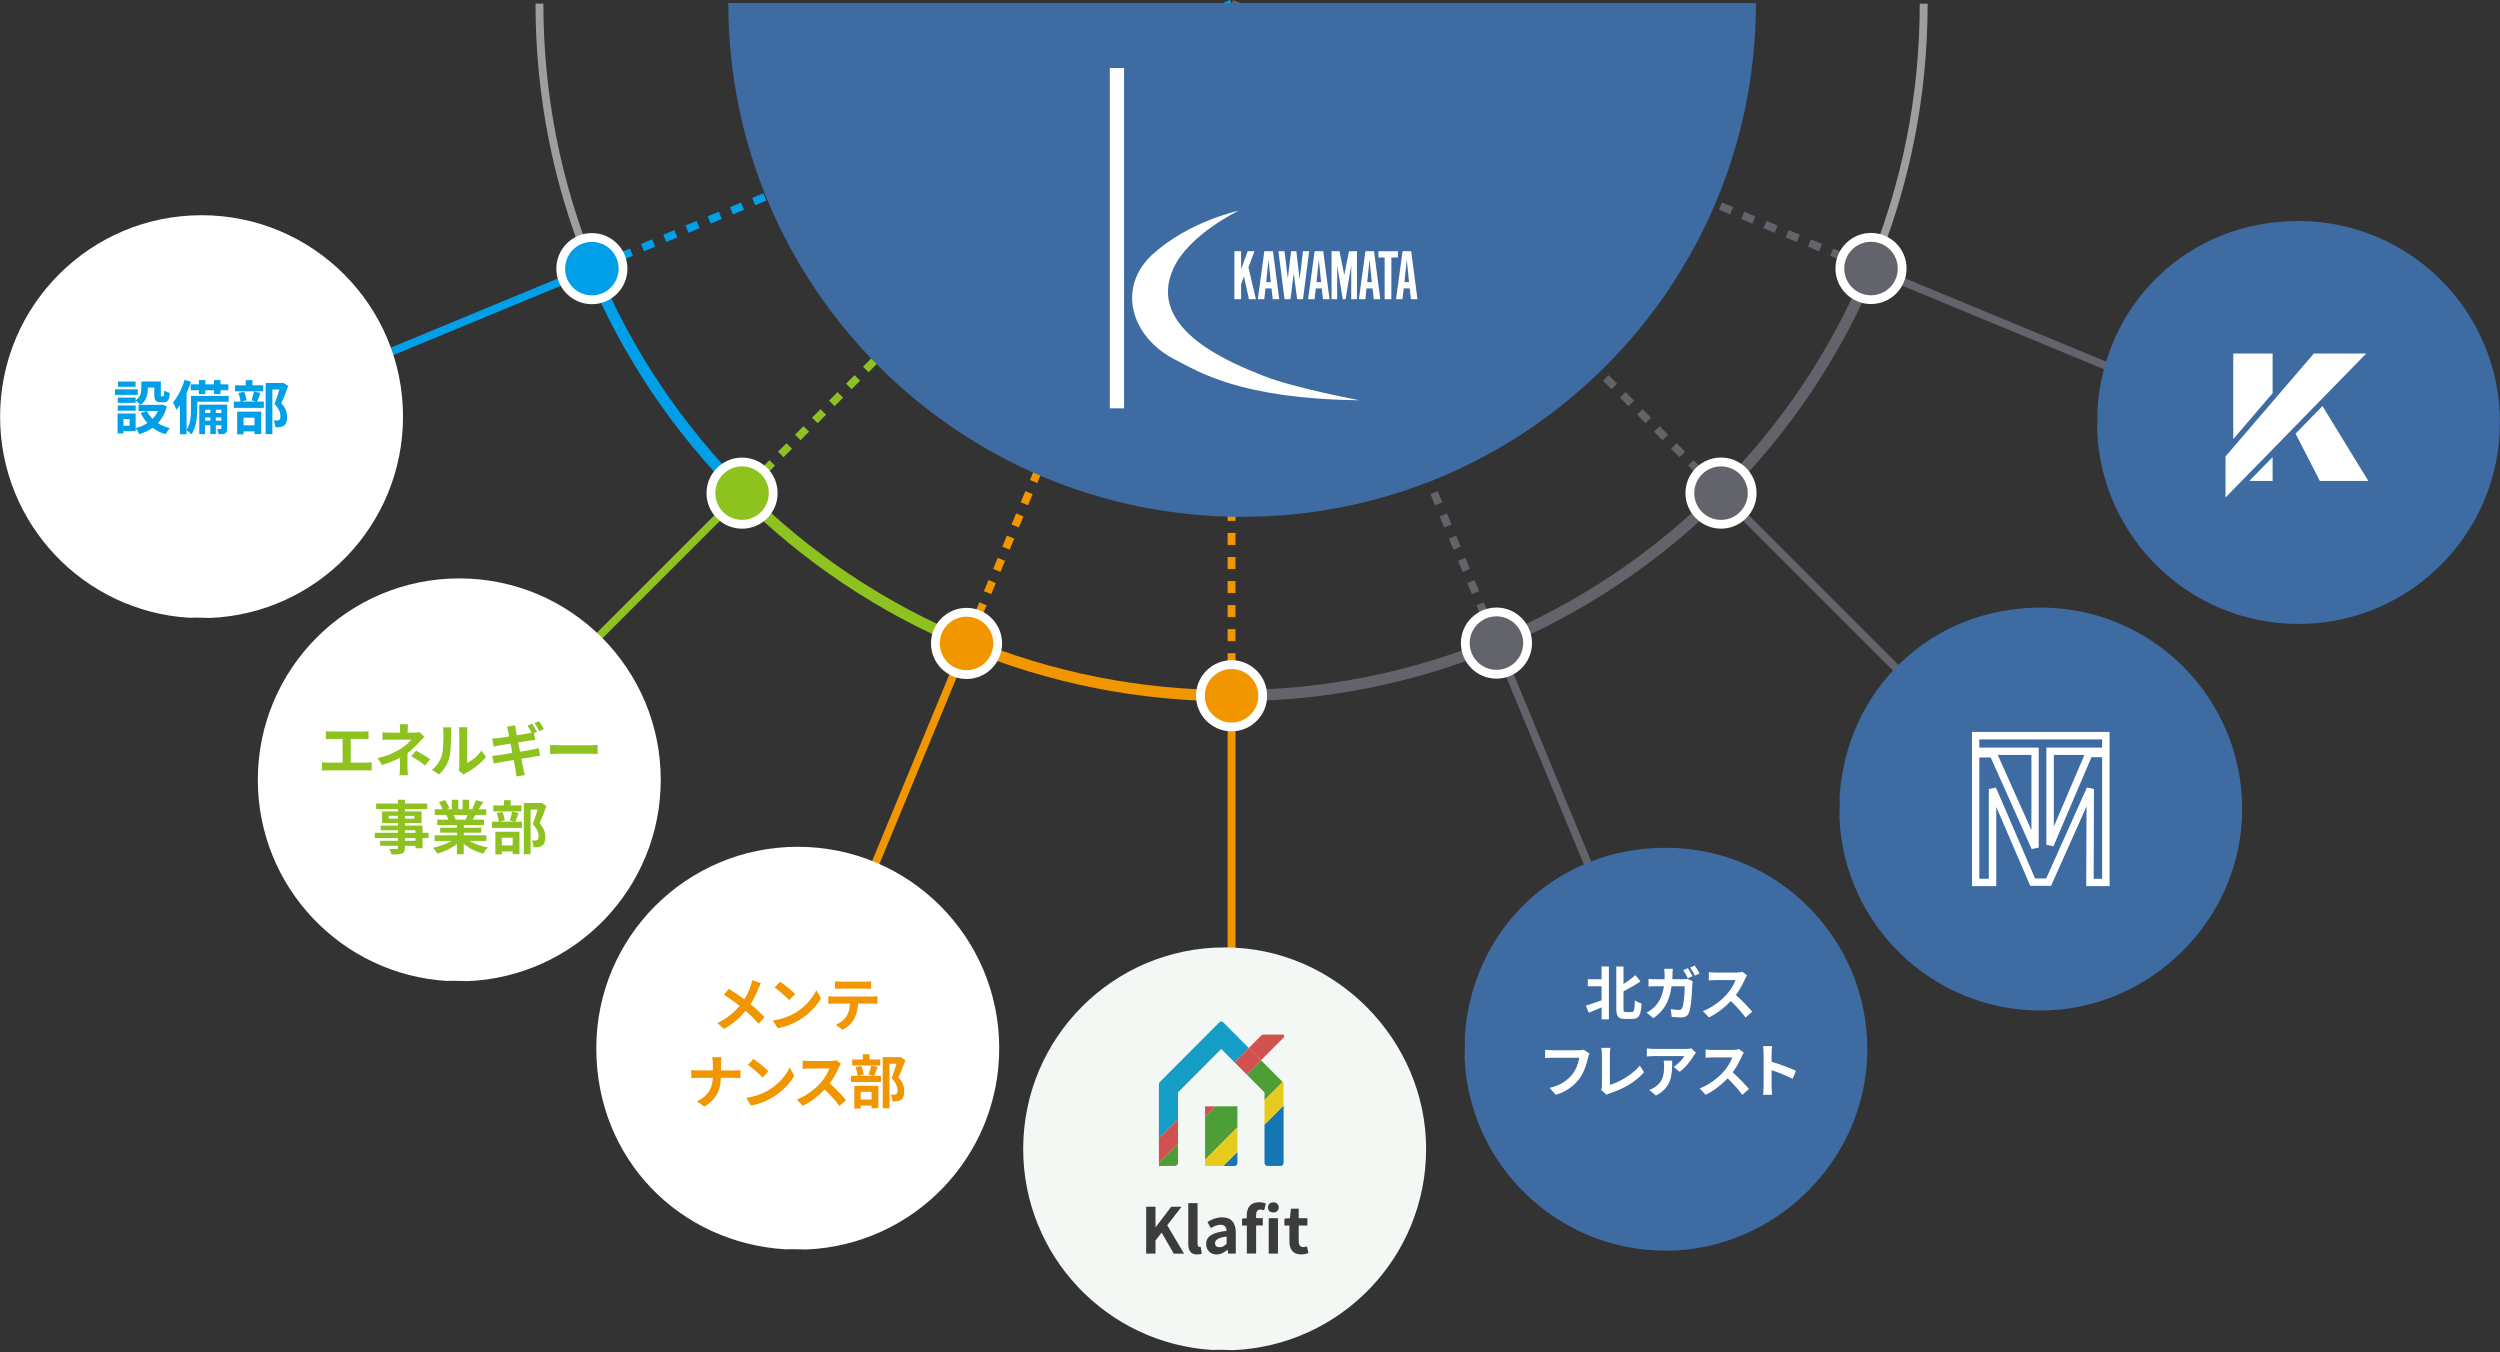 <?xml version="1.0" encoding="UTF-8"?>
<svg xmlns="http://www.w3.org/2000/svg" version="1.1" viewBox="0 0 514 278">
  <rect x="0" y="0" width="514" height="278" fill="#333333" stroke="none"/>
  <defs>
    <style>
      .cls-1 {
        fill: #63636c;
      }

      .cls-2 {
        fill: #1776b5;
      }

      .cls-3 {
        fill: #f29600;
      }

      .cls-4 {
        fill: #3e6ca2;
      }

      .cls-5 {
        fill: #3c3c3c;
      }

      .cls-6 {
        fill: #e5cb1d;
      }

      .cls-7 {
        fill: #009fe8;
      }

      .cls-8 {
        fill: #9e9e9f;
      }

      .cls-9 {
        fill: #4d9e36;
      }

      .cls-10 {
        fill: #fff;
      }

      .cls-11 {
        fill: #f4f8f5;
      }

      .cls-12 {
        fill: #169ec7;
      }

      .cls-13 {
        fill: #d0514f;
      }

      .cls-14 {
        fill: #8dc21f;
      }
    </style>
  </defs>
  <!-- Generator: Adobe Illustrator 28.7.1, SVG Export Plug-In . SVG Version: 1.2.0 Build 142)  -->
  <g>
    <g id="_レイヤー_1" data-name="レイヤー_1">
      <g>
        <rect class="cls-1" x="415.04" y="34.37" width="1.62" height="67.48" transform="translate(193.78 426.24) rotate(-67.5)"/>
        <rect class="cls-1" x="376.89" y="91.5" width="1.62" height="67.46" transform="translate(22.07 303.75) rotate(-45)"/>
        <rect class="cls-1" x="319.77" y="129.65" width="1.62" height="67.48" transform="translate(-38.12 135.11) rotate(-22.5)"/>
        <rect class="cls-3" x="252.4" y="143.04" width="1.62" height="67.49"/>
        <rect class="cls-3" x="152.12" y="162.62" width="67.41" height="1.62" transform="translate(-36.26 272.58) rotate(-67.51)"/>
        <rect class="cls-14" x="94.99" y="124.43" width="67.45" height="1.62" transform="translate(-50.86 127.7) rotate(-45)"/>
        <rect class="cls-7" x="56.83" y="67.32" width="67.43" height="1.62" transform="translate(-19.18 39.82) rotate(-22.49)"/>
        <path class="cls-1" d="M383.14,55.44l-2.29-.95.62-1.5,2.29.95-.62,1.5ZM378.57,53.55l-2.29-.95.62-1.5,2.29.95-.62,1.5ZM374,51.66l-2.29-.95.62-1.5,2.29.95-.62,1.5ZM369.43,49.76l-2.28-.95.62-1.5,2.28.95-.62,1.5ZM364.86,47.87l-2.29-.95.62-1.5,2.29.95-.62,1.5ZM360.29,45.98l-2.28-.95.62-1.5,2.28.95-.62,1.5ZM355.72,44.08l-2.29-.95.62-1.5,2.29.95-.62,1.5ZM351.15,42.19l-2.28-.95.62-1.5,2.28.95-.62,1.5ZM346.58,40.3l-2.29-.95.62-1.5,2.29.95-.62,1.5ZM342.01,38.41l-2.28-.95.62-1.5,2.28.95-.62,1.5ZM337.44,36.51l-2.29-.95.62-1.5,2.29.95-.62,1.5ZM332.87,34.62l-2.28-.95.62-1.5,2.28.95-.62,1.5ZM328.3,32.73l-2.29-.95.62-1.5,2.29.95-.62,1.5ZM323.73,30.83l-2.28-.95.62-1.5,2.28.95-.62,1.5ZM319.16,28.94l-2.29-.95.62-1.5,2.29.95-.62,1.5ZM314.59,27.05l-2.28-.95.62-1.5,2.28.95-.62,1.5ZM310.02,25.16l-2.29-.95.62-1.5,2.29.95-.62,1.5ZM305.45,23.26l-2.28-.95.62-1.5,2.28.95-.62,1.5ZM300.88,21.37l-2.29-.95.62-1.5,2.29.95-.62,1.5ZM296.31,19.48l-2.29-.95.62-1.5,2.29.95-.62,1.5ZM291.74,17.58l-2.29-.95.62-1.5,2.29.95-.62,1.5ZM287.17,15.69l-2.29-.95.62-1.5,2.29.95-.62,1.5ZM282.6,13.8l-2.29-.95.62-1.5,2.29.95-.62,1.5ZM278.03,11.91l-2.29-.95.62-1.5,2.29.95-.62,1.5ZM273.46,10.01l-2.29-.95.62-1.5,2.29.95-.62,1.5ZM268.89,8.12l-2.29-.95.62-1.5,2.29.95-.62,1.5ZM264.32,6.23l-2.29-.95.62-1.5,2.29.95-.62,1.5ZM259.75,4.33l-2.29-.95.62-1.5,2.29.95-.62,1.5ZM255.18,2.44l-2.28-.95.62-1.5,2.28.95-.62,1.5Z"/>
        <path class="cls-1" d="M352.32,101l-1.75-1.75,1.14-1.14,1.75,1.75-1.14,1.14ZM348.82,97.5l-1.75-1.75,1.14-1.14,1.75,1.75-1.14,1.14ZM345.32,94.01l-1.75-1.75,1.14-1.14,1.75,1.75-1.14,1.14ZM341.82,90.51l-1.75-1.75,1.14-1.14,1.75,1.75-1.14,1.14ZM338.33,87.01l-1.75-1.75,1.14-1.14,1.75,1.75-1.14,1.14ZM334.83,83.51l-1.75-1.75,1.14-1.14,1.75,1.75-1.14,1.14ZM331.33,80.02l-1.75-1.75,1.14-1.14,1.75,1.75-1.14,1.14ZM327.83,76.52l-1.75-1.75,1.14-1.14,1.75,1.75-1.14,1.14ZM324.34,73.02l-1.75-1.75,1.14-1.14,1.75,1.75-1.14,1.14ZM320.84,69.52l-1.75-1.75,1.14-1.14,1.75,1.75-1.14,1.14ZM317.34,66.02l-1.75-1.75,1.14-1.14,1.75,1.75-1.14,1.14ZM313.84,62.53l-1.75-1.75,1.14-1.14,1.75,1.75-1.14,1.14ZM310.35,59.03l-1.75-1.75,1.14-1.14,1.75,1.75-1.14,1.14ZM306.85,55.53l-1.75-1.75,1.14-1.14,1.75,1.75-1.14,1.14ZM303.35,52.03l-1.75-1.75,1.14-1.14,1.75,1.75-1.14,1.14ZM299.85,48.54l-1.75-1.75,1.14-1.14,1.75,1.75-1.14,1.14ZM296.36,45.04l-1.75-1.75,1.14-1.14,1.75,1.75-1.14,1.14ZM292.86,41.54l-1.75-1.75,1.14-1.14,1.75,1.75-1.14,1.14ZM289.36,38.04l-1.75-1.75,1.14-1.14,1.75,1.75-1.14,1.14ZM285.86,34.55l-1.75-1.75,1.14-1.14,1.75,1.75-1.14,1.14ZM282.36,31.05l-1.75-1.75,1.14-1.14,1.75,1.75-1.14,1.14ZM278.87,27.55l-1.75-1.75,1.14-1.14,1.75,1.75-1.14,1.14ZM275.37,24.05l-1.75-1.75,1.14-1.14,1.75,1.75-1.14,1.14ZM271.87,20.56l-1.75-1.75,1.14-1.14,1.75,1.75-1.14,1.14ZM268.37,17.06l-1.75-1.75,1.14-1.14,1.75,1.75-1.14,1.14ZM264.88,13.56l-1.75-1.75,1.14-1.14,1.75,1.75-1.14,1.14ZM261.38,10.06l-1.75-1.75,1.14-1.14,1.75,1.75-1.14,1.14ZM257.88,6.57l-1.75-1.75,1.14-1.14,1.75,1.75-1.14,1.14ZM254.38,3.07l-1.75-1.75,1.14-1.14,1.75,1.75-1.14,1.14Z"/>
        <path class="cls-1" d="M306.41,131.3l-.95-2.29,1.49-.62.95,2.29-1.49.62ZM304.52,126.73l-.95-2.29,1.49-.62.95,2.29-1.49.62ZM302.62,122.16l-.95-2.29,1.49-.62.95,2.29-1.49.62ZM300.73,117.59l-.95-2.29,1.49-.62.95,2.29-1.49.62ZM298.84,113.02l-.95-2.29,1.49-.62.95,2.29-1.49.62ZM296.94,108.45l-.95-2.28,1.49-.62.95,2.28-1.49.62ZM295.05,103.88l-.95-2.28,1.49-.62.95,2.28-1.49.62ZM293.16,99.31l-.95-2.28,1.49-.62.95,2.28-1.49.62ZM291.27,94.74l-.95-2.28,1.49-.62.95,2.28-1.49.62ZM289.37,90.17l-.95-2.28,1.49-.62.95,2.28-1.49.62ZM287.48,85.6l-.95-2.28,1.49-.62.95,2.28-1.49.62ZM285.59,81.03l-.95-2.28,1.49-.62.95,2.28-1.49.62ZM283.69,76.46l-.95-2.28,1.49-.62.95,2.28-1.49.62ZM281.8,71.89l-.95-2.28,1.49-.62.95,2.28-1.49.62ZM279.91,67.32l-.95-2.29,1.49-.62.95,2.29-1.49.62ZM278.02,62.75l-.95-2.29,1.49-.62.95,2.29-1.49.62ZM276.12,58.18l-.95-2.29,1.49-.62.95,2.29-1.49.62ZM274.23,53.61l-.95-2.29,1.49-.62.95,2.29-1.49.62ZM272.34,49.04l-.95-2.29,1.49-.62.95,2.29-1.49.62ZM270.44,44.47l-.95-2.29,1.49-.62.95,2.29-1.49.62ZM268.55,39.9l-.95-2.29,1.49-.62.95,2.29-1.49.62ZM266.66,35.33l-.95-2.28,1.49-.62.95,2.28-1.49.62ZM264.77,30.76l-.95-2.28,1.49-.62.95,2.28-1.49.62ZM262.87,26.19l-.95-2.28,1.49-.62.95,2.28-1.49.62ZM260.98,21.62l-.95-2.28,1.49-.62.95,2.28-1.49.62ZM259.09,17.05l-.95-2.28,1.49-.62.95,2.28-1.49.62ZM257.19,12.48l-.95-2.28,1.49-.62.95,2.28-1.49.62ZM255.3,7.91l-.95-2.28,1.5-.62.95,2.28-1.5.62ZM253.41,3.34l-.95-2.28,1.5-.62.95,2.28-1.5.62Z"/>
        <path class="cls-3" d="M254.02,141.72h-1.62v-2.47h1.62v2.47ZM254.02,136.77h-1.62v-2.47h1.62v2.47ZM254.02,131.82h-1.62v-2.47h1.62v2.47ZM254.02,126.88h-1.62v-2.47h1.62v2.47ZM254.02,121.93h-1.62v-2.47h1.62v2.47ZM254.02,116.99h-1.62v-2.47h1.62v2.47ZM254.02,112.04h-1.62v-2.47h1.62v2.47ZM254.02,107.09h-1.62v-2.47h1.62v2.47ZM254.02,102.15h-1.62v-2.47h1.62v2.47ZM254.02,97.2h-1.62v-2.47h1.62v2.47ZM254.02,92.25h-1.62v-2.47h1.62v2.47ZM254.02,87.31h-1.62v-2.47h1.62v2.47ZM254.02,82.36h-1.62v-2.47h1.62v2.47ZM254.02,77.42h-1.62v-2.47h1.62v2.47ZM254.02,72.47h-1.62v-2.47h1.62v2.47ZM254.02,67.52h-1.62v-2.47h1.62v2.47ZM254.02,62.58h-1.62v-2.47h1.62v2.47ZM254.02,57.63h-1.62v-2.47h1.62v2.47ZM254.02,52.68h-1.62v-2.47h1.62v2.47ZM254.02,47.74h-1.62v-2.47h1.62v2.47ZM254.02,42.79h-1.62v-2.47h1.62v2.47ZM254.02,37.84h-1.62v-2.47h1.62v2.47ZM254.02,32.9h-1.62v-2.47h1.62v2.47ZM254.02,27.95h-1.62v-2.47h1.62v2.47ZM254.02,23.01h-1.62v-2.47h1.62v2.47ZM254.02,18.06h-1.62v-2.47h1.62v2.47ZM254.02,13.11h-1.62v-2.47h1.62v2.47ZM254.02,8.17h-1.62v-2.47h1.62v2.47ZM254.02,3.22h-1.62V.75h1.62v2.47Z"/>
        <path class="cls-3" d="M200.01,131.3l-1.5-.62.95-2.28,1.5.62-.95,2.28ZM201.9,126.73l-1.5-.62.95-2.28,1.5.62-.95,2.28ZM203.79,122.16l-1.5-.62.95-2.28,1.5.62-.95,2.28ZM205.69,117.59l-1.5-.62.95-2.28,1.5.62-.95,2.28ZM207.58,113.02l-1.5-.62.95-2.28,1.5.62-.95,2.28ZM209.47,108.45l-1.5-.62.95-2.28,1.5.62-.95,2.28ZM211.37,103.88l-1.5-.62.95-2.28,1.5.62-.95,2.28ZM213.26,99.31l-1.5-.62.95-2.28,1.5.62-.95,2.28ZM215.15,94.74l-1.5-.62.95-2.28,1.5.62-.95,2.28ZM217.04,90.17l-1.5-.62.95-2.28,1.5.62-.95,2.28ZM218.94,85.6l-1.5-.62.95-2.28,1.5.62-.95,2.28ZM220.83,81.03l-1.5-.62.95-2.29,1.5.62-.95,2.29ZM222.72,76.46l-1.5-.62.95-2.29,1.5.62-.95,2.29ZM224.62,71.89l-1.5-.62.95-2.29,1.5.62-.95,2.29ZM226.51,67.32l-1.5-.62.95-2.29,1.5.62-.95,2.29ZM228.4,62.75l-1.5-.62.95-2.29,1.5.62-.95,2.29ZM230.29,58.18l-1.5-.62.95-2.29,1.5.62-.95,2.29ZM232.19,53.61l-1.5-.62.95-2.29,1.5.62-.95,2.29ZM234.08,49.04l-1.5-.62.95-2.29,1.5.62-.95,2.29ZM235.97,44.47l-1.5-.62.95-2.29,1.5.62-.95,2.29ZM237.87,39.9l-1.5-.62.95-2.28,1.5.62-.95,2.28ZM239.76,35.33l-1.5-.62.95-2.28,1.5.62-.95,2.28ZM241.65,30.76l-1.5-.62.95-2.28,1.5.62-.95,2.28ZM243.55,26.19l-1.5-.62.95-2.28,1.5.62-.95,2.28ZM245.44,21.62l-1.5-.62.95-2.28,1.5.62-.95,2.28ZM247.33,17.05l-1.5-.62.95-2.28,1.5.62-.95,2.28ZM249.22,12.48l-1.5-.62.95-2.28,1.5.62-.95,2.28ZM251.12,7.91l-1.5-.62.95-2.28,1.5.62-.95,2.28ZM253.01,3.34l-1.5-.62.95-2.28,1.5.62-.95,2.28Z"/>
        <path class="cls-14" d="M154.1,101l-1.14-1.14,1.75-1.75,1.14,1.14-1.75,1.75ZM157.6,97.5l-1.14-1.14,1.75-1.75,1.14,1.14-1.75,1.75ZM161.09,94.01l-1.14-1.14,1.75-1.75,1.14,1.14-1.75,1.75ZM164.59,90.51l-1.14-1.14,1.75-1.75,1.14,1.14-1.75,1.75ZM168.09,87.01l-1.14-1.14,1.75-1.75,1.14,1.14-1.75,1.75ZM171.59,83.51l-1.14-1.14,1.75-1.75,1.14,1.14-1.75,1.75ZM175.09,80.02l-1.14-1.14,1.75-1.75,1.14,1.14-1.75,1.75ZM178.58,76.52l-1.14-1.14,1.75-1.75,1.14,1.14-1.75,1.75ZM182.08,73.02l-1.14-1.14,1.75-1.75,1.14,1.14-1.75,1.75ZM185.58,69.52l-1.14-1.14,1.75-1.75,1.14,1.14-1.75,1.75ZM189.08,66.02l-1.14-1.14,1.75-1.75,1.14,1.14-1.75,1.75ZM192.57,62.53l-1.14-1.14,1.75-1.75,1.14,1.14-1.75,1.75ZM196.07,59.03l-1.14-1.14,1.75-1.75,1.14,1.14-1.75,1.75ZM199.57,55.53l-1.14-1.14,1.75-1.75,1.14,1.14-1.75,1.75ZM203.07,52.03l-1.14-1.14,1.75-1.75,1.14,1.14-1.75,1.75ZM206.56,48.54l-1.14-1.14,1.75-1.75,1.14,1.14-1.75,1.75ZM210.06,45.04l-1.14-1.14,1.75-1.75,1.14,1.14-1.75,1.75ZM213.56,41.54l-1.14-1.14,1.75-1.75,1.14,1.14-1.75,1.75ZM217.06,38.04l-1.14-1.14,1.75-1.75,1.14,1.14-1.75,1.75ZM220.55,34.55l-1.14-1.14,1.75-1.75,1.14,1.14-1.75,1.75ZM224.05,31.05l-1.14-1.14,1.75-1.75,1.14,1.14-1.75,1.75ZM227.55,27.55l-1.14-1.14,1.75-1.75,1.14,1.14-1.75,1.75ZM231.05,24.05l-1.14-1.14,1.75-1.75,1.14,1.14-1.75,1.75ZM234.54,20.56l-1.14-1.14,1.75-1.75,1.14,1.14-1.75,1.75ZM238.04,17.06l-1.14-1.14,1.75-1.75,1.14,1.14-1.75,1.75ZM241.54,13.56l-1.14-1.14,1.75-1.75,1.14,1.14-1.75,1.75ZM245.04,10.06l-1.14-1.14,1.75-1.75,1.14,1.14-1.75,1.75ZM248.53,6.57l-1.14-1.14,1.75-1.75,1.14,1.14-1.75,1.75ZM252.03,3.07l-1.14-1.14,1.75-1.75,1.14,1.14-1.75,1.75Z"/>
        <path class="cls-7" d="M123.28,55.44l-.62-1.5,2.28-.95.62,1.5-2.28.95ZM127.85,53.55l-.62-1.5,2.28-.95.62,1.5-2.28.95ZM132.42,51.66l-.62-1.5,2.28-.95.62,1.5-2.28.95ZM136.99,49.76l-.62-1.5,2.28-.95.62,1.5-2.28.95ZM141.56,47.87l-.62-1.5,2.28-.95.62,1.5-2.28.95ZM146.13,45.98l-.62-1.5,2.28-.95.62,1.5-2.28.95ZM150.7,44.08l-.62-1.5,2.28-.95.62,1.5-2.28.95ZM155.27,42.19l-.62-1.5,2.28-.95.62,1.5-2.28.95ZM159.84,40.3l-.62-1.5,2.29-.95.62,1.5-2.29.95ZM164.41,38.41l-.62-1.5,2.29-.95.62,1.5-2.29.95ZM168.98,36.51l-.62-1.5,2.29-.95.62,1.5-2.29.95ZM173.55,34.62l-.62-1.5,2.29-.95.62,1.5-2.29.95ZM178.12,32.73l-.62-1.5,2.29-.95.62,1.5-2.29.95ZM182.69,30.83l-.62-1.5,2.29-.95.62,1.5-2.29.95ZM187.26,28.94l-.62-1.5,2.29-.95.62,1.5-2.29.95ZM191.83,27.05l-.62-1.5,2.29-.95.62,1.5-2.29.95ZM196.4,25.16l-.62-1.5,2.29-.95.62,1.5-2.29.95ZM200.97,23.26l-.62-1.5,2.29-.95.62,1.5-2.29.95ZM205.53,21.37l-.62-1.5,2.29-.95.62,1.5-2.29.95ZM210.1,19.48l-.62-1.5,2.28-.95.62,1.5-2.28.95ZM214.67,17.58l-.62-1.5,2.28-.95.62,1.5-2.28.95ZM219.24,15.69l-.62-1.5,2.28-.95.62,1.5-2.28.95ZM223.81,13.8l-.62-1.5,2.28-.95.62,1.5-2.28.95ZM228.38,11.91l-.62-1.5,2.28-.95.62,1.5-2.28.95ZM232.95,10.01l-.62-1.5,2.28-.95.62,1.5-2.28.95ZM237.52,8.12l-.62-1.5,2.28-.95.62,1.5-2.28.95ZM242.09,6.23l-.62-1.5,2.28-.95.62,1.5-2.28.95ZM246.66,4.33l-.62-1.5,2.28-.95.62,1.5-2.28.95ZM251.23,2.44l-.62-1.5,2.28-.95.62,1.5-2.28.95Z"/>
        <path class="cls-1" d="M253.21,144.2v-2.31c18.73,0,36.92-3.61,54.07-10.73,17.13-7.11,32.49-17.39,45.68-30.56,13.23-13.21,23.55-28.62,30.67-45.81l2.13.89c-7.25,17.47-17.73,33.13-31.18,46.56-13.4,13.38-29.02,23.83-46.42,31.06-17.43,7.24-35.92,10.91-54.96,10.91Z"/>
        <path class="cls-3" d="M253.21,144.2c-18.98,0-37.42-3.65-54.81-10.85l.88-2.14c17.11,7.08,35.25,10.67,53.93,10.67v2.31Z"/>
        <path class="cls-14" d="M198.28,133.29c-17.45-7.22-33.1-17.68-46.53-31.08l1.63-1.64c13.21,13.19,28.61,23.48,45.78,30.58l-.88,2.14Z"/>
        <path class="cls-7" d="M151.83,102.24c-13.45-13.43-23.95-29.1-31.21-46.58l2.13-.89c7.14,17.19,17.47,32.61,30.7,45.83l-1.63,1.64Z"/>
        <path class="cls-8" d="M385.45,55.55l-1.49-.62c7.13-17.18,10.74-35.41,10.74-54.18h1.62c0,18.98-3.66,37.42-10.87,54.8Z"/>
        <path class="cls-8" d="M120.98,55.56c-7.22-17.39-10.88-35.83-10.88-54.82h1.62c0,18.77,3.62,37.01,10.75,54.2l-1.49.62Z"/>
        <path class="cls-10" d="M43.17,127.05c22.07-.91,39.69-19.08,39.69-41.38,0-22.88-18.55-41.42-41.42-41.42-22.88,0-41.42,18.55-41.42,41.42,0,22.02,17.19,40.02,38.88,41.34.44,0,.88-.03,1.32-.03.99,0,1.97.05,2.96.07Z"/>
        <path class="cls-10" d="M96.16,201.72c22.07-.91,39.69-19.08,39.69-41.38,0-22.88-18.55-41.42-41.42-41.42-22.88,0-41.42,18.55-41.42,41.42,0,22.02,17.19,40.02,38.88,41.34.44,0,.88-.03,1.32-.03.99,0,1.97.05,2.96.07Z"/>
        <path class="cls-10" d="M165.75,256.9c22.07-.91,39.69-19.08,39.69-41.38,0-22.88-18.55-41.42-41.42-41.42-22.88,0-41.42,18.55-41.42,41.42s17.19,40.02,38.88,41.34c.44,0,.88-.03,1.32-.03.99,0,1.97.05,2.96.07Z"/>
        <path class="cls-11" d="M253.52,277.59c22.07-.91,39.69-19.08,39.69-41.38s-18.55-41.42-41.42-41.42-41.42,18.55-41.42,41.42c0,22.02,17.19,40.02,38.88,41.34.44,0,.88-.03,1.32-.03.99,0,1.97.05,2.96.07Z"/>
        <path class="cls-4" d="M301.12,217.45c.91,22.07,19.08,39.69,41.38,39.69s41.42-18.55,41.42-41.42-18.55-41.42-41.42-41.42-40.02,17.19-41.34,38.88c0,.44.03.88.03,1.32,0,.99-.05,1.97-.07,2.96Z"/>
        <path class="cls-4" d="M431.18,88.59c.91,22.07,19.08,39.69,41.38,39.69,22.88,0,41.42-18.55,41.42-41.42s-18.55-41.42-41.42-41.42-40.02,17.19-41.34,38.88c0,.44.03.88.03,1.32,0,.99-.05,1.97-.07,2.96Z"/>
        <g>
          <path class="cls-7" d="M28.33,81.18h-4.69v-1.13h4.69v1.13ZM34.32,83.51c-.38,1.45-1.02,2.59-1.85,3.49.71.46,1.55.8,2.47,1.03-.31.3-.72.86-.92,1.24-1.01-.3-1.88-.74-2.64-1.31-.8.56-1.73,1-2.75,1.31-.14-.35-.48-.91-.74-1.24v.61h-2.51v.47h-1.21v-4.09h3.72v2.99c.9-.23,1.71-.56,2.42-1.03-.55-.6-1.01-1.29-1.38-2.07l1.22-.4h-1.67v-1.28h.41c-.2-.24-.71-.67-1-.86v.46h-3.69v-1.09h3.69v.58c1.03-.71,1.16-1.66,1.16-2.46v-1.43h4.02v2.69c0,.34.02.37.16.37h.3c.16,0,.2-.16.22-1.2.26.2.82.41,1.16.5-.12,1.49-.43,1.91-1.24,1.91h-.7c-.96,0-1.24-.37-1.24-1.56v-1.45h-1.34v.2c0,1.13-.24,2.49-1.49,3.35h4.22l.24-.06.94.35ZM27.9,84.43h-3.69v-1.07h3.69v1.07ZM27.88,79.53h-3.62v-1.08h3.62v1.08ZM26.65,86.15h-1.27v1.38h1.27v-1.38ZM30.19,84.5c.29.6.68,1.14,1.16,1.62.47-.47.84-1.01,1.13-1.62h-2.29Z"/>
          <path class="cls-7" d="M47,82.6h-6.44v1.42c0,1.56-.18,3.85-1.2,5.3-.2-.24-.73-.7-1.01-.86v.82h-1.35v-6c-.24.36-.49.7-.74.98-.11-.34-.46-1.16-.68-1.54.96-1.12,1.85-2.87,2.37-4.63l1.32.4c-.25.77-.56,1.56-.91,2.33v7.59c.84-1.28.91-3.09.91-4.41v-2.61h7.74v1.22ZM40.9,79.02v-.88h1.32v.88h1.78v-.88h1.34v.88h1.61v1.22h-1.61v.8h-1.34v-.8h-1.78v.8h-1.32v-.8h-1.69v-1.22h1.69ZM46.72,88.07c0,.54-.07.83-.41,1.02-.32.18-.76.2-1.38.19-.02-.32-.17-.77-.31-1.08.34.01.64.01.76,0,.11,0,.13-.02.13-.14v-.62h-1.14v1.8h-1.13v-1.8h-1.08v1.82h-1.19v-6.06h5.74v4.87ZM42.17,84.23v.68h1.08v-.68h-1.08ZM43.25,86.49v-.66h-1.08v.66h1.08ZM44.37,84.23v.68h1.14v-.68h-1.14ZM45.51,86.49v-.66h-1.14v.66h1.14Z"/>
          <path class="cls-7" d="M53.56,80.79c-.25.66-.5,1.31-.71,1.78h1.39v1.29h-6.16v-1.29h1.37c-.04-.48-.22-1.22-.42-1.78l1.16-.24c.25.54.44,1.26.49,1.75l-1.13.26h3.14l-.97-.25c.18-.5.4-1.26.49-1.81l1.34.29ZM54.11,80.46h-5.78v-1.24h2.19v-1.07h1.38v1.07h2.21v1.24ZM48.76,84.64h4.95v4.61h-1.39v-.55h-2.24v.6h-1.32v-4.65ZM50.08,85.87v1.58h2.24v-1.58h-2.24ZM59.26,79.36c-.42,1.15-.95,2.53-1.43,3.55,1.02,1.08,1.2,2.01,1.2,2.81,0,.88-.19,1.46-.65,1.79-.23.16-.52.25-.82.3-.28.04-.62.04-.96.02,0-.38-.12-1-.35-1.39.26.01.49.02.67.01.17,0,.32-.04.44-.1.22-.13.29-.41.29-.82,0-.65-.26-1.51-1.22-2.45.35-.85.73-2.07,1.02-2.99h-1.45v9.17h-1.39v-10.52h3.38l.22-.05,1.04.65Z"/>
        </g>
        <g>
          <path class="cls-14" d="M68.12,150.4h6.52c.36,0,.78-.04,1.13-.07v1.64c-.36-.02-.78-.05-1.13-.05h-2.53v4.89h3.18c.43,0,.82-.05,1.13-.1v1.74c-.35-.05-.85-.06-1.13-.06h-7.9c-.36,0-.78.01-1.18.06v-1.74c.37.06.8.1,1.18.1h3.05v-4.89h-2.31c-.32,0-.84.02-1.14.05v-1.64c.31.04.8.07,1.14.07Z"/>
          <path class="cls-14" d="M83.81,150.01v.62h1.44c.37,0,.71-.04,1-.12l1,.97c-.31.3-.67.71-.94,1-.61.7-1.52,1.59-2.52,2.35,0,.96-.01,2.27-.01,3.02,0,.48.05,1.16.08,1.54h-1.73c.05-.34.1-1.06.1-1.54v-2.05c-1.1.59-2.39,1.08-3.68,1.48l-.92-1.42c2.31-.52,3.85-1.34,4.89-2,.92-.6,1.67-1.29,2.02-1.79h-4.34c-.43,0-1.19.01-1.56.05v-1.57c.46.07,1.12.08,1.54.08h2.07v-.62c0-.37-.02-.8-.07-1.1h1.72c-.04.29-.07.73-.07,1.1ZM84.54,155.49l1-1.15c1.1.6,1.73.95,2.88,1.74l-1.01,1.32c-1.04-.83-1.82-1.33-2.87-1.91Z"/>
          <path class="cls-14" d="M90.82,155.39c.34-1.03.35-3.3.35-4.75,0-.48-.04-.8-.11-1.1h1.76c-.01.06-.08.59-.08,1.09,0,1.42-.04,3.95-.36,5.16-.36,1.35-1.12,2.53-2.13,3.44l-1.46-.97c1.06-.74,1.7-1.85,2.04-2.87ZM94.43,157.55v-6.99c0-.54-.08-1-.1-1.03h1.79s-.08.5-.08,1.04v6.27c.97-.42,2.16-1.37,2.96-2.53l.92,1.32c-1,1.29-2.72,2.59-4.07,3.27-.26.14-.41.26-.52.36l-1.01-.83c.05-.23.1-.56.1-.89Z"/>
          <path class="cls-14" d="M110.39,150.46l-.6.26.25,1.4c-.26.02-.74.1-1.1.14-.49.07-1.4.22-2.4.37.12.61.25,1.27.37,1.92,1.08-.18,2.06-.34,2.6-.44.47-.1.91-.2,1.22-.29l.32,1.58c-.32.02-.82.11-1.27.18-.58.1-1.55.25-2.6.42.19.97.36,1.79.43,2.16.08.36.2.79.31,1.17l-1.73.31c-.06-.46-.1-.86-.17-1.22-.06-.34-.2-1.16-.4-2.17-1.24.2-2.36.4-2.88.49-.52.1-.92.17-1.2.24l-.34-1.59c.32-.01.86-.08,1.25-.13.55-.08,1.67-.26,2.89-.46-.13-.65-.25-1.31-.37-1.92-1.06.17-1.98.32-2.35.38-.38.07-.7.14-1.1.25l-.32-1.66c.38-.02.74-.05,1.12-.08.42-.05,1.34-.18,2.37-.35-.1-.5-.18-.9-.22-1.09-.07-.35-.16-.64-.24-.91l1.69-.28c.04.24.07.65.13.92.02.17.1.58.2,1.12,1.01-.17,1.92-.31,2.35-.4.22-.04.47-.1.68-.14-.24-.47-.55-1.06-.83-1.45l.95-.4c.3.44.73,1.2.96,1.64ZM111.82,149.91l-.95.42c-.25-.5-.64-1.2-.97-1.66l.95-.4c.32.46.77,1.21.97,1.63Z"/>
          <path class="cls-14" d="M115.03,153.22h6.44c.56,0,1.09-.05,1.4-.07v1.88c-.29-.01-.9-.06-1.4-.06h-6.44c-.68,0-1.49.02-1.93.06v-1.88c.43.04,1.31.07,1.93.07Z"/>
          <path class="cls-14" d="M88.12,172.31h-1.25v2.09h-1.45v-.49h-2.16v.37c0,.71-.17,1-.64,1.2-.46.18-1.1.2-2.12.2-.07-.34-.29-.83-.47-1.13.58.02,1.28.02,1.48.02.23-.01.3-.08.3-.3v-.37h-3.65v-1.03h3.65v-.56h-4.75v-1.09h4.75v-.52h-3.55v-.96h3.55v-.53h-3.25v-2.38h3.25v-.49h-4.47v-1.13h4.47v-.78h1.45v.78h4.58v1.13h-4.58v.49h3.41v2.38h-3.41v.53h3.61v1.48h1.25v1.09ZM81.81,168.31v-.58h-1.88v.58h1.88ZM83.26,167.74v.58h1.94v-.58h-1.94ZM83.26,171.22h2.16v-.52h-2.16v.52ZM85.42,172.31h-2.16v.56h2.16v-.56Z"/>
          <path class="cls-14" d="M96.53,172.91c1.02.62,2.41,1.09,3.8,1.31-.32.31-.74.91-.96,1.29-1.48-.37-2.93-1.09-4.03-2.03v2.16h-1.4v-2.09c-1.12.88-2.59,1.57-4.02,1.94-.2-.35-.61-.9-.91-1.19,1.34-.28,2.76-.78,3.79-1.4h-3.44v-1.17h4.58v-.53h-3.45v-1.03h3.45v-.54h-4.05v-1.12h2.28c-.1-.3-.25-.66-.41-.94l.14-.02h-2.51v-1.16h1.61c-.17-.46-.48-1.03-.74-1.49l1.22-.42c.35.52.74,1.22.91,1.69l-.59.22h1.09v-1.96h1.33v1.96h.89v-1.96h1.34v1.96h1.07l-.43-.13c.29-.49.59-1.21.76-1.74l1.5.36c-.34.55-.66,1.09-.94,1.51h1.56v1.16h-2.25c-.19.35-.38.67-.56.96h2.35v1.12h-4.16v.54h3.6v1.03h-3.6v.53h4.67v1.17h-3.48ZM93.26,167.56c.17.31.32.67.41.92l-.2.04h2.24c.14-.29.29-.64.42-.96h-2.87Z"/>
          <path class="cls-14" d="M106.65,167.15c-.25.66-.5,1.31-.71,1.78h1.39v1.29h-6.16v-1.29h1.37c-.04-.48-.22-1.22-.42-1.78l1.16-.24c.25.54.44,1.26.49,1.75l-1.13.26h3.14l-.97-.25c.18-.5.4-1.26.49-1.81l1.34.29ZM107.2,166.83h-5.78v-1.24h2.19v-1.07h1.38v1.07h2.21v1.24ZM101.85,171h4.95v4.61h-1.39v-.55h-2.24v.6h-1.32v-4.65ZM103.17,172.24v1.58h2.24v-1.58h-2.24ZM112.35,165.72c-.42,1.15-.95,2.53-1.43,3.55,1.02,1.08,1.2,2.01,1.2,2.81,0,.88-.19,1.46-.65,1.79-.23.16-.52.25-.82.3-.28.04-.62.04-.96.02,0-.38-.12-1-.35-1.39.26.01.49.02.67.01.17,0,.32-.04.44-.1.22-.13.29-.41.29-.82,0-.65-.26-1.51-1.22-2.45.35-.85.73-2.07,1.02-2.99h-1.45v9.17h-1.39v-10.52h3.38l.22-.05,1.04.65Z"/>
        </g>
        <g>
          <path class="cls-10" d="M329.29,198.7h1.5v10.88h-1.5v-2.46c-.91.4-1.83.78-2.62,1.1l-.64-1.46c.82-.24,2.04-.66,3.25-1.09v-2.9h-2.83v-1.43h2.83v-2.64ZM335.53,208.07c.46,0,.53-.48.61-2.41.35.28.97.56,1.37.65-.14,2.29-.49,3.18-1.83,3.18h-1.61c-1.37,0-1.76-.5-1.76-2.19v-8.58h1.48v3.6c.91-.59,1.8-1.26,2.46-1.82l1.03,1.28c-1.06.72-2.32,1.43-3.49,2.04v3.5c0,.67.07.76.5.76h1.25Z"/>
          <path class="cls-10" d="M343.88,200.25c-.01.37-.02.72-.05,1.07h2.25c.3,0,.61-.02.9-.08l1.04.5c-.04.2-.08.5-.08.64-.05,1.3-.19,4.65-.71,5.88-.26.6-.72.92-1.55.92-.68,0-1.4-.06-1.98-.11l-.19-1.59c.59.1,1.21.16,1.68.16.38,0,.55-.12.68-.42.35-.76.5-3.15.5-4.45h-2.7c-.44,3.18-1.58,5.05-3.73,6.57l-1.39-1.13c.49-.28,1.09-.68,1.57-1.16,1.12-1.1,1.71-2.46,1.98-4.28h-1.58c-.41,0-1.07.01-1.58.06v-1.58c.5.06,1.13.08,1.58.08h1.71c.01-.34.02-.68.02-1.04,0-.26-.04-.82-.08-1.1h1.76c-.04.29-.06.79-.07,1.08ZM347.98,200.71l-.96.42c-.25-.49-.61-1.2-.94-1.67l.95-.4c.3.44.72,1.2.95,1.64ZM349.42,200.16l-.96.42c-.24-.5-.62-1.2-.96-1.66l.95-.4c.31.46.76,1.21.97,1.63Z"/>
          <path class="cls-10" d="M358.78,201.28c-.41.94-1.08,2.22-1.88,3.3,1.19,1.03,2.64,2.57,3.35,3.43l-1.37,1.19c-.78-1.08-1.89-2.3-3.02-3.39-1.27,1.34-2.87,2.59-4.51,3.37l-1.24-1.3c1.93-.72,3.79-2.18,4.92-3.44.79-.9,1.52-2.09,1.79-2.94h-4.07c-.5,0-1.16.07-1.42.08v-1.7c.32.05,1.06.08,1.42.08h4.23c.52,0,1-.07,1.24-.16l.98.73c-.1.13-.31.5-.42.74Z"/>
          <path class="cls-10" d="M326.52,217.42c-.28,1.18-.8,3.04-1.8,4.37-1.09,1.44-2.69,2.63-4.82,3.31l-1.31-1.43c2.38-.56,3.73-1.61,4.7-2.82.79-1,1.25-2.36,1.4-3.38h-5.59c-.54,0-1.12.02-1.43.05v-1.69c.36.04,1.04.1,1.44.1h5.54c.24,0,.62-.01.95-.1l1.18.76c-.11.24-.2.59-.26.84Z"/>
          <path class="cls-10" d="M329.36,223.31v-6.5c0-.46-.06-1.02-.13-1.37h1.88c-.07.47-.12.9-.12,1.37v6.24c1.96-.56,4.63-2.1,6.16-3.97l.85,1.36c-1.64,1.97-4.12,3.39-6.96,4.32-.17.06-.43.14-.71.32l-1.14-.98c.14-.3.16-.5.16-.78Z"/>
          <path class="cls-10" d="M348.22,217.07c-.56.94-1.7,2.45-2.88,3.29l-1.25-1c.96-.59,1.89-1.64,2.21-2.23h-6.25c-.5,0-.9.04-1.46.08v-1.67c.46.07.96.12,1.46.12h6.46c.34,0,1-.04,1.22-.11l.95.89c-.13.16-.36.44-.47.62ZM340.47,225.24l-1.4-1.14c.38-.13.82-.34,1.26-.66,1.52-1.06,1.81-2.33,1.81-4.29,0-.37-.02-.7-.08-1.08h1.74c0,2.97-.06,5.42-3.32,7.17Z"/>
          <path class="cls-10" d="M358.12,217.18c-.41.94-1.08,2.22-1.88,3.3,1.19,1.03,2.64,2.57,3.35,3.43l-1.37,1.19c-.78-1.08-1.89-2.3-3.02-3.39-1.27,1.34-2.87,2.59-4.51,3.37l-1.24-1.3c1.93-.72,3.79-2.18,4.92-3.44.79-.9,1.52-2.09,1.79-2.94h-4.07c-.5,0-1.16.07-1.42.08v-1.7c.32.05,1.06.08,1.42.08h4.23c.52,0,1-.07,1.23-.16l.98.73c-.1.13-.31.5-.42.74Z"/>
          <path class="cls-10" d="M362.6,216.52c0-.42-.04-1.02-.12-1.44h1.87c-.05.42-.11.95-.11,1.44v1.78c1.61.47,3.91,1.32,5.01,1.86l-.68,1.65c-1.24-.65-3.03-1.34-4.33-1.79v3.39c0,.35.06,1.19.11,1.68h-1.87c.07-.48.12-1.2.12-1.68v-6.9Z"/>
        </g>
        <g>
          <path class="cls-3" d="M155.93,203.21c-.36.95-.9,2.16-1.61,3.26,1.06.86,2.06,1.79,2.88,2.65l-1.24,1.37c-.84-.98-1.7-1.82-2.66-2.65-1.06,1.27-2.43,2.6-4.46,3.71l-1.34-1.21c1.96-.95,3.37-2.11,4.56-3.54-.86-.68-2.02-1.54-3.24-2.28l1.02-1.22c.96.59,2.22,1.45,3.19,2.17.61-.96,1.02-1.91,1.33-2.85.11-.31.24-.79.29-1.1l1.79.62c-.16.28-.38.8-.5,1.08Z"/>
          <path class="cls-3" d="M163.48,208.25c2.05-1.21,3.61-3.05,4.37-4.67l.94,1.69c-.91,1.62-2.51,3.27-4.44,4.44-1.21.73-2.76,1.4-4.45,1.69l-1.01-1.58c1.87-.26,3.43-.88,4.59-1.57ZM163.48,204.38l-1.22,1.25c-.62-.67-2.12-1.98-3-2.59l1.13-1.2c.84.56,2.4,1.81,3.09,2.54Z"/>
          <path class="cls-3" d="M171.45,204.89h7.86c.25,0,.78-.02,1.09-.07v1.56c-.3-.02-.76-.04-1.09-.04h-2.89c-.07,1.24-.34,2.24-.77,3.08-.42.83-1.34,1.76-2.41,2.3l-1.4-1.02c.85-.32,1.69-1.02,2.17-1.71.49-.74.7-1.64.74-2.65h-3.3c-.36,0-.82.02-1.15.05v-1.57c.36.04.78.07,1.15.07ZM172.97,201.83h4.82c.41,0,.89-.02,1.3-.08v1.55c-.41-.02-.88-.05-1.3-.05h-4.81c-.42,0-.92.02-1.3.05v-1.55c.4.06.89.08,1.28.08Z"/>
          <path class="cls-3" d="M146.42,217.36h1.91c-.07.37-.1,1.03-.1,1.42v1.31h2.7c.55,0,1.06-.05,1.31-.07v1.63c-.25-.01-.84-.05-1.32-.05h-2.7c-.07,2.41-.83,4.38-3.42,5.92l-1.49-1.1c2.35-1.07,3.15-2.79,3.25-4.82h-3.06c-.53,0-1.01.04-1.38.06v-1.66c.36.04.85.08,1.33.08h3.12v-1.32c0-.41-.05-1.03-.16-1.4Z"/>
          <path class="cls-3" d="M158,224.15c2.05-1.21,3.61-3.05,4.37-4.67l.94,1.69c-.91,1.62-2.51,3.27-4.44,4.44-1.21.73-2.76,1.4-4.45,1.69l-1.01-1.58c1.87-.26,3.43-.88,4.59-1.57ZM158,220.27l-1.22,1.25c-.62-.67-2.12-1.98-3-2.59l1.13-1.2c.84.56,2.4,1.81,3.09,2.54Z"/>
          <path class="cls-3" d="M172.48,219.46c-.41.94-1.08,2.22-1.88,3.3,1.19,1.03,2.64,2.57,3.35,3.43l-1.37,1.19c-.78-1.08-1.9-2.3-3.02-3.39-1.27,1.34-2.87,2.59-4.51,3.37l-1.24-1.3c1.93-.72,3.79-2.18,4.92-3.44.79-.9,1.52-2.09,1.79-2.94h-4.07c-.5,0-1.16.07-1.42.08v-1.7c.32.05,1.06.08,1.42.08h4.23c.52,0,1-.07,1.24-.16l.98.73c-.1.13-.31.5-.42.74Z"/>
          <path class="cls-3" d="M180.44,219.4c-.25.66-.5,1.31-.71,1.78h1.39v1.29h-6.16v-1.29h1.37c-.04-.48-.22-1.22-.42-1.78l1.16-.24c.25.54.44,1.26.49,1.75l-1.13.26h3.14l-.97-.25c.18-.5.4-1.26.49-1.81l1.34.29ZM180.99,219.07h-5.78v-1.24h2.19v-1.07h1.38v1.07h2.21v1.24ZM175.64,223.25h4.95v4.61h-1.39v-.55h-2.24v.6h-1.32v-4.65ZM176.96,224.48v1.58h2.24v-1.58h-2.24ZM186.14,217.97c-.42,1.15-.95,2.53-1.43,3.55,1.02,1.08,1.2,2.01,1.2,2.81,0,.88-.19,1.46-.65,1.79-.23.16-.52.25-.82.3-.28.04-.62.04-.96.02,0-.38-.12-1-.35-1.39.26.01.49.02.67.01.17,0,.32-.04.44-.1.22-.13.29-.41.29-.82,0-.65-.26-1.51-1.22-2.45.35-.85.73-2.07,1.02-2.99h-1.45v9.17h-1.39v-10.52h3.38l.22-.05,1.04.65Z"/>
        </g>
        <path class="cls-4" d="M255.38,106.26c-58.34,0-105.64-47.3-105.64-105.64h211.28c0,58.34-47.3,105.64-105.64,105.64Z"/>
        <g>
          <path class="cls-10" d="M254.69,43.31s-10.18,2.16-17.66,8.93c-7.47,6.77-4.61,17.05,4.61,21.72,4.6,2.33,13.09,8.03,37.87,8.33,0,0-13.64-2.56-19.76-5.02-6.12-2.46-24.36-9.45-18.46-22.17,3.21-6.92,13.39-11.79,13.39-11.79Z"/>
          <g>
            <path class="cls-10" d="M258.21,61.51h-1.43l-1.02-4.66-.59,1.61v3.05h-1.38v-9.86h1.38v3.71l1.35-3.71h1.4l-1.24,3.33,1.54,6.54Z"/>
            <path class="cls-10" d="M259.94,61.51h-1.33l1.34-9.86h1.77l1.29,9.86h-1.34l-.25-2.22h-1.24l-.24,2.22ZM260.8,53.44l-.47,4.57h.95l-.47-4.57Z"/>
            <path class="cls-10" d="M262.83,51.65h1.26l.69,5.6.67-5.6h1.08l.67,5.81.7-5.81h1.26l-1.26,9.86h-1.2l-.72-5.31-.65,5.31h-1.23l-1.26-9.86Z"/>
            <path class="cls-10" d="M270.28,61.51h-1.33l1.34-9.86h1.77l1.29,9.86h-1.34l-.25-2.22h-1.24l-.24,2.22ZM271.14,53.44l-.47,4.57h.95l-.47-4.57Z"/>
            <path class="cls-10" d="M277.33,51.65h1.66v9.86h-1.18v-6.96l-1.15,6.96h-.59l-1.15-6.96v6.96h-1.15v-9.86h1.63l.98,4.91.98-4.91Z"/>
            <path class="cls-10" d="M280.72,61.51h-1.33l1.34-9.86h1.77l1.29,9.86h-1.34l-.25-2.22h-1.24l-.24,2.22ZM281.57,53.44l-.47,4.57h.95l-.47-4.57Z"/>
            <path class="cls-10" d="M284.69,52.94h-1.29v-1.29h4.01v1.29h-1.35v8.58h-1.38v-8.58Z"/>
            <path class="cls-10" d="M288.36,61.51h-1.33l1.34-9.86h1.77l1.29,9.86h-1.34l-.25-2.22h-1.24l-.24,2.22ZM289.22,53.44l-.47,4.57h.95l-.47-4.57Z"/>
          </g>
          <rect class="cls-10" x="228.18" y="13.99" width="2.93" height="69.96"/>
        </g>
        <g>
          <path class="cls-10" d="M152.57,106.89c3.04,0,5.5-2.46,5.5-5.5s-2.46-5.5-5.5-5.5c-3.04,0-5.5,2.46-5.5,5.5s2.46,5.5,5.5,5.5Z"/>
          <path class="cls-10" d="M152.57,108.7c-4.03,0-7.31-3.28-7.31-7.31s3.28-7.31,7.31-7.31,7.31,3.28,7.31,7.31-3.28,7.31-7.31,7.31ZM152.57,97.69c-2.04,0-3.7,1.66-3.7,3.7s1.66,3.7,3.7,3.7,3.7-1.66,3.7-3.7-1.66-3.7-3.7-3.7Z"/>
        </g>
        <path class="cls-14" d="M152.57,106.89c3.04,0,5.5-2.46,5.5-5.5s-2.46-5.5-5.5-5.5c-3.04,0-5.5,2.46-5.5,5.5s2.46,5.5,5.5,5.5Z"/>
        <g>
          <path class="cls-10" d="M198.72,137.79c3.04,0,5.5-2.46,5.5-5.5s-2.46-5.5-5.5-5.5-5.5,2.46-5.5,5.5,2.46,5.5,5.5,5.5Z"/>
          <path class="cls-10" d="M198.72,139.6c-4.03,0-7.31-3.28-7.31-7.31s3.28-7.31,7.31-7.31,7.31,3.28,7.31,7.31-3.28,7.31-7.31,7.31ZM198.72,128.59c-2.04,0-3.7,1.66-3.7,3.7s1.66,3.7,3.7,3.7,3.7-1.66,3.7-3.7-1.66-3.7-3.7-3.7Z"/>
        </g>
        <path class="cls-3" d="M198.72,137.79c3.04,0,5.5-2.46,5.5-5.5s-2.46-5.5-5.5-5.5-5.5,2.46-5.5,5.5,2.46,5.5,5.5,5.5Z"/>
        <g>
          <path class="cls-10" d="M253.21,148.55c3.04,0,5.5-2.46,5.5-5.5,0-3.04-2.46-5.5-5.5-5.5-3.04,0-5.5,2.46-5.5,5.5s2.46,5.5,5.5,5.5Z"/>
          <path class="cls-10" d="M253.21,150.36c-4.03,0-7.31-3.28-7.31-7.31s3.28-7.31,7.31-7.31,7.31,3.28,7.31,7.31-3.28,7.31-7.31,7.31ZM253.21,139.35c-2.04,0-3.7,1.66-3.7,3.7s1.66,3.7,3.7,3.7,3.7-1.66,3.7-3.7-1.66-3.7-3.7-3.7Z"/>
        </g>
        <path class="cls-3" d="M253.21,148.55c3.04,0,5.5-2.46,5.5-5.5,0-3.04-2.46-5.5-5.5-5.5-3.04,0-5.5,2.46-5.5,5.5s2.46,5.5,5.5,5.5Z"/>
        <g>
          <path class="cls-10" d="M307.67,137.72c3.04,0,5.5-2.46,5.5-5.5,0-3.04-2.46-5.5-5.5-5.5-3.04,0-5.5,2.46-5.5,5.5,0,3.04,2.46,5.5,5.5,5.5Z"/>
          <path class="cls-10" d="M307.67,139.53c-4.03,0-7.31-3.28-7.31-7.31s3.28-7.31,7.31-7.31,7.31,3.28,7.31,7.31-3.28,7.31-7.31,7.31ZM307.67,128.52c-2.04,0-3.7,1.66-3.7,3.7s1.66,3.7,3.7,3.7,3.7-1.66,3.7-3.7-1.66-3.7-3.7-3.7Z"/>
        </g>
        <path class="cls-1" d="M307.67,137.72c3.04,0,5.5-2.46,5.5-5.5,0-3.04-2.46-5.5-5.5-5.5-3.04,0-5.5,2.46-5.5,5.5,0,3.04,2.46,5.5,5.5,5.5Z"/>
        <g>
          <path class="cls-10" d="M353.84,106.89c3.04,0,5.5-2.46,5.5-5.5,0-3.04-2.46-5.5-5.5-5.5-3.04,0-5.5,2.46-5.5,5.5,0,3.04,2.46,5.5,5.5,5.5Z"/>
          <path class="cls-10" d="M353.84,108.69c-4.03,0-7.31-3.28-7.31-7.31s3.28-7.31,7.31-7.31,7.31,3.28,7.31,7.31-3.28,7.31-7.31,7.31ZM353.84,97.68c-2.04,0-3.7,1.66-3.7,3.7s1.66,3.7,3.7,3.7,3.7-1.66,3.7-3.7-1.66-3.7-3.7-3.7Z"/>
        </g>
        <path class="cls-1" d="M353.84,106.89c3.04,0,5.5-2.46,5.5-5.5,0-3.04-2.46-5.5-5.5-5.5-3.04,0-5.5,2.46-5.5,5.5,0,3.04,2.46,5.5,5.5,5.5Z"/>
        <g>
          <path class="cls-10" d="M384.68,60.71c3.04,0,5.5-2.46,5.5-5.5s-2.46-5.5-5.5-5.5c-3.04,0-5.5,2.46-5.5,5.5s2.46,5.5,5.5,5.5Z"/>
          <path class="cls-10" d="M384.68,62.51c-4.03,0-7.31-3.28-7.31-7.31s3.28-7.31,7.31-7.31,7.31,3.28,7.31,7.31-3.28,7.31-7.31,7.31ZM384.68,51.51c-2.04,0-3.7,1.66-3.7,3.7s1.66,3.7,3.7,3.7,3.7-1.66,3.7-3.7-1.66-3.7-3.7-3.7Z"/>
        </g>
        <path class="cls-1" d="M384.68,60.71c3.04,0,5.5-2.46,5.5-5.5s-2.46-5.5-5.5-5.5c-3.04,0-5.5,2.46-5.5,5.5s2.46,5.5,5.5,5.5Z"/>
        <g>
          <path class="cls-10" d="M121.69,60.73c3.04,0,5.5-2.46,5.5-5.5s-2.46-5.5-5.5-5.5c-3.04,0-5.5,2.46-5.5,5.5s2.46,5.5,5.5,5.5Z"/>
          <path class="cls-10" d="M121.69,62.54c-4.03,0-7.31-3.28-7.31-7.31s3.28-7.31,7.31-7.31,7.31,3.28,7.31,7.31-3.28,7.31-7.31,7.31ZM121.69,51.53c-2.04,0-3.7,1.66-3.7,3.7s1.66,3.7,3.7,3.7,3.7-1.66,3.7-3.7-1.66-3.7-3.7-3.7Z"/>
        </g>
        <path class="cls-7" d="M121.69,60.73c3.04,0,5.5-2.46,5.5-5.5s-2.46-5.5-5.5-5.5c-3.04,0-5.5,2.46-5.5,5.5s2.46,5.5,5.5,5.5Z"/>
        <g>
          <polygon class="cls-10" points="486.5 72.68 457.57 102.28 457.57 93.84 475.73 72.68 486.5 72.68"/>
          <g>
            <polygon class="cls-10" points="476.96 98.88 486.93 98.88 477.5 83.49 471.97 89.15 476.96 98.88"/>
            <polygon class="cls-10" points="467.25 98.88 467.25 93.98 462.46 98.88 467.25 98.88"/>
            <polygon class="cls-10" points="467.25 72.68 459.16 72.68 459.16 90.27 467.25 80.84 467.25 72.68"/>
          </g>
        </g>
        <path class="cls-4" d="M378.19,168.07c.91,22.07,19.08,39.69,41.38,39.69s41.42-18.55,41.42-41.42c0-22.88-18.55-41.42-41.42-41.42s-40.02,17.19-41.34,38.88c0,.44.03.88.03,1.32,0,.99-.05,1.97-.07,2.96Z"/>
        <path class="cls-10" d="M405.44,150.49v31.7h4.99v-16.29l6.99,16.23h4.27l7.3-16.33-.06,16.39h4.8v-31.7h-28.3ZM430.46,180.67l.06-18.45-1.45-.31-8.37,18.7h-2.29l-8.05-18.69-1.46.3v18.45h-1.95v-24.93h2.34l8.42,18.83,1.45-.31v-20.55s-12.22,0-12.22,0v-1.69h25.26v1.69h-11.47v19.98l1.46.3,7.81-18.31h2.2v25s-1.76,0-1.76,0ZM410.74,155.22h6.92v15.47s-6.92-15.47-6.92-15.47ZM428.55,155.22l-6.28,14.73v-14.73h6.28Z"/>
        <g>
          <path class="cls-9" d="M238.27,239.72h3.35c.32,0,.58-.29.58-.64v-3.96l-3.93,3.94v.66Z"/>
          <polygon class="cls-9" points="259.98 224.59 259.98 226.19 263.71 222.45 259.27 217.99 256.34 220.94 259.98 224.59"/>
          <path class="cls-2" d="M259.98,231.23v7.84c0,.36.26.64.58.64h2.77c.32,0,.58-.29.58-.64v-11.79l-3.93,3.94Z"/>
          <path class="cls-12" d="M242.2,224.59l8.89-8.92,2.74,2.75,2.93-2.94-5.28-5.3c-.22-.22-.56-.22-.78,0l-12.24,12.28c-.12.12-.19.3-.19.48v11.09l3.93-3.94v-5.49Z"/>
          <polygon class="cls-13" points="238.27 234.02 238.27 239.06 242.2 235.12 242.2 230.08 238.27 234.02"/>
          <polygon class="cls-13" points="256.34 220.94 259.27 217.99 256.75 215.47 253.82 218.41 256.34 220.94"/>
          <polygon class="cls-6" points="263.9 222.65 263.71 222.45 259.98 226.19 259.98 231.23 263.9 227.29 263.9 222.65"/>
          <polygon class="cls-9" points="254.41 227.46 249.83 227.46 247.76 229.54 247.76 238.44 254.41 231.77 254.41 227.46"/>
          <path class="cls-2" d="M254.41,239.08v-2.26l-2.9,2.91h2.32c.32,0,.58-.29.58-.64Z"/>
          <polygon class="cls-13" points="247.76 227.46 247.76 229.54 249.83 227.46 247.76 227.46"/>
          <polygon class="cls-6" points="247.76 238.44 247.76 239.72 251.52 239.72 254.41 236.81 254.41 231.77 247.76 238.44"/>
          <path class="cls-13" d="M256.75,215.47l2.51,2.52,4.69-4.71c.2-.2.07-.56-.19-.56h-4.05c-.14,0-.28.06-.39.17l-2.57,2.58Z"/>
        </g>
        <g>
          <path class="cls-5" d="M235.65,248.11h1.92v4.19h.04l3.19-4.19h2.12l-2.94,3.8,3.46,5.84h-2.11l-2.5-4.33-1.26,1.62v2.7h-1.92v-9.63Z"/>
          <path class="cls-5" d="M244.31,255.7v-8.33h1.91v8.41c0,.44.2.58.38.58.08,0,.13,0,.26-.03l.23,1.42c-.22.09-.53.17-.99.17-1.33,0-1.79-.87-1.79-2.22Z"/>
          <path class="cls-5" d="M247.99,255.76c0-1.56,1.26-2.38,4.2-2.69-.04-.71-.35-1.26-1.25-1.26-.68,0-1.33.3-2,.69l-.69-1.26c.86-.53,1.9-.96,3.04-.96,1.85,0,2.79,1.1,2.79,3.21v4.25h-1.56l-.13-.78h-.05c-.64.55-1.36.96-2.2.96-1.3,0-2.16-.92-2.16-2.16ZM252.19,255.71v-1.47c-1.78.22-2.38.71-2.38,1.37,0,.57.4.82.96.82s.95-.26,1.42-.71Z"/>
          <path class="cls-5" d="M256.34,251.97h-.98v-1.42l.98-.08v-.6c0-1.52.7-2.69,2.54-2.69.56,0,1.05.13,1.38.25l-.35,1.42c-.25-.1-.53-.16-.77-.16-.57,0-.88.34-.88,1.14v.62h1.37v1.51h-1.37v5.77h-1.91v-5.77ZM260.69,248.24c0-.62.44-1.04,1.1-1.04s1.12.42,1.12,1.04-.46,1.05-1.12,1.05-1.1-.42-1.1-1.05ZM260.85,250.46h1.9v7.28h-1.9v-7.28Z"/>
          <path class="cls-5" d="M265.1,255.19v-3.22h-1.03v-1.42l1.13-.09.22-1.96h1.59v1.96h1.79v1.51h-1.79v3.22c0,.83.34,1.22.99,1.22.23,0,.52-.08.71-.16l.31,1.39c-.39.13-.9.27-1.53.27-1.73,0-2.39-1.1-2.39-2.73Z"/>
        </g>
      </g>
    </g>
  </g>
</svg>
